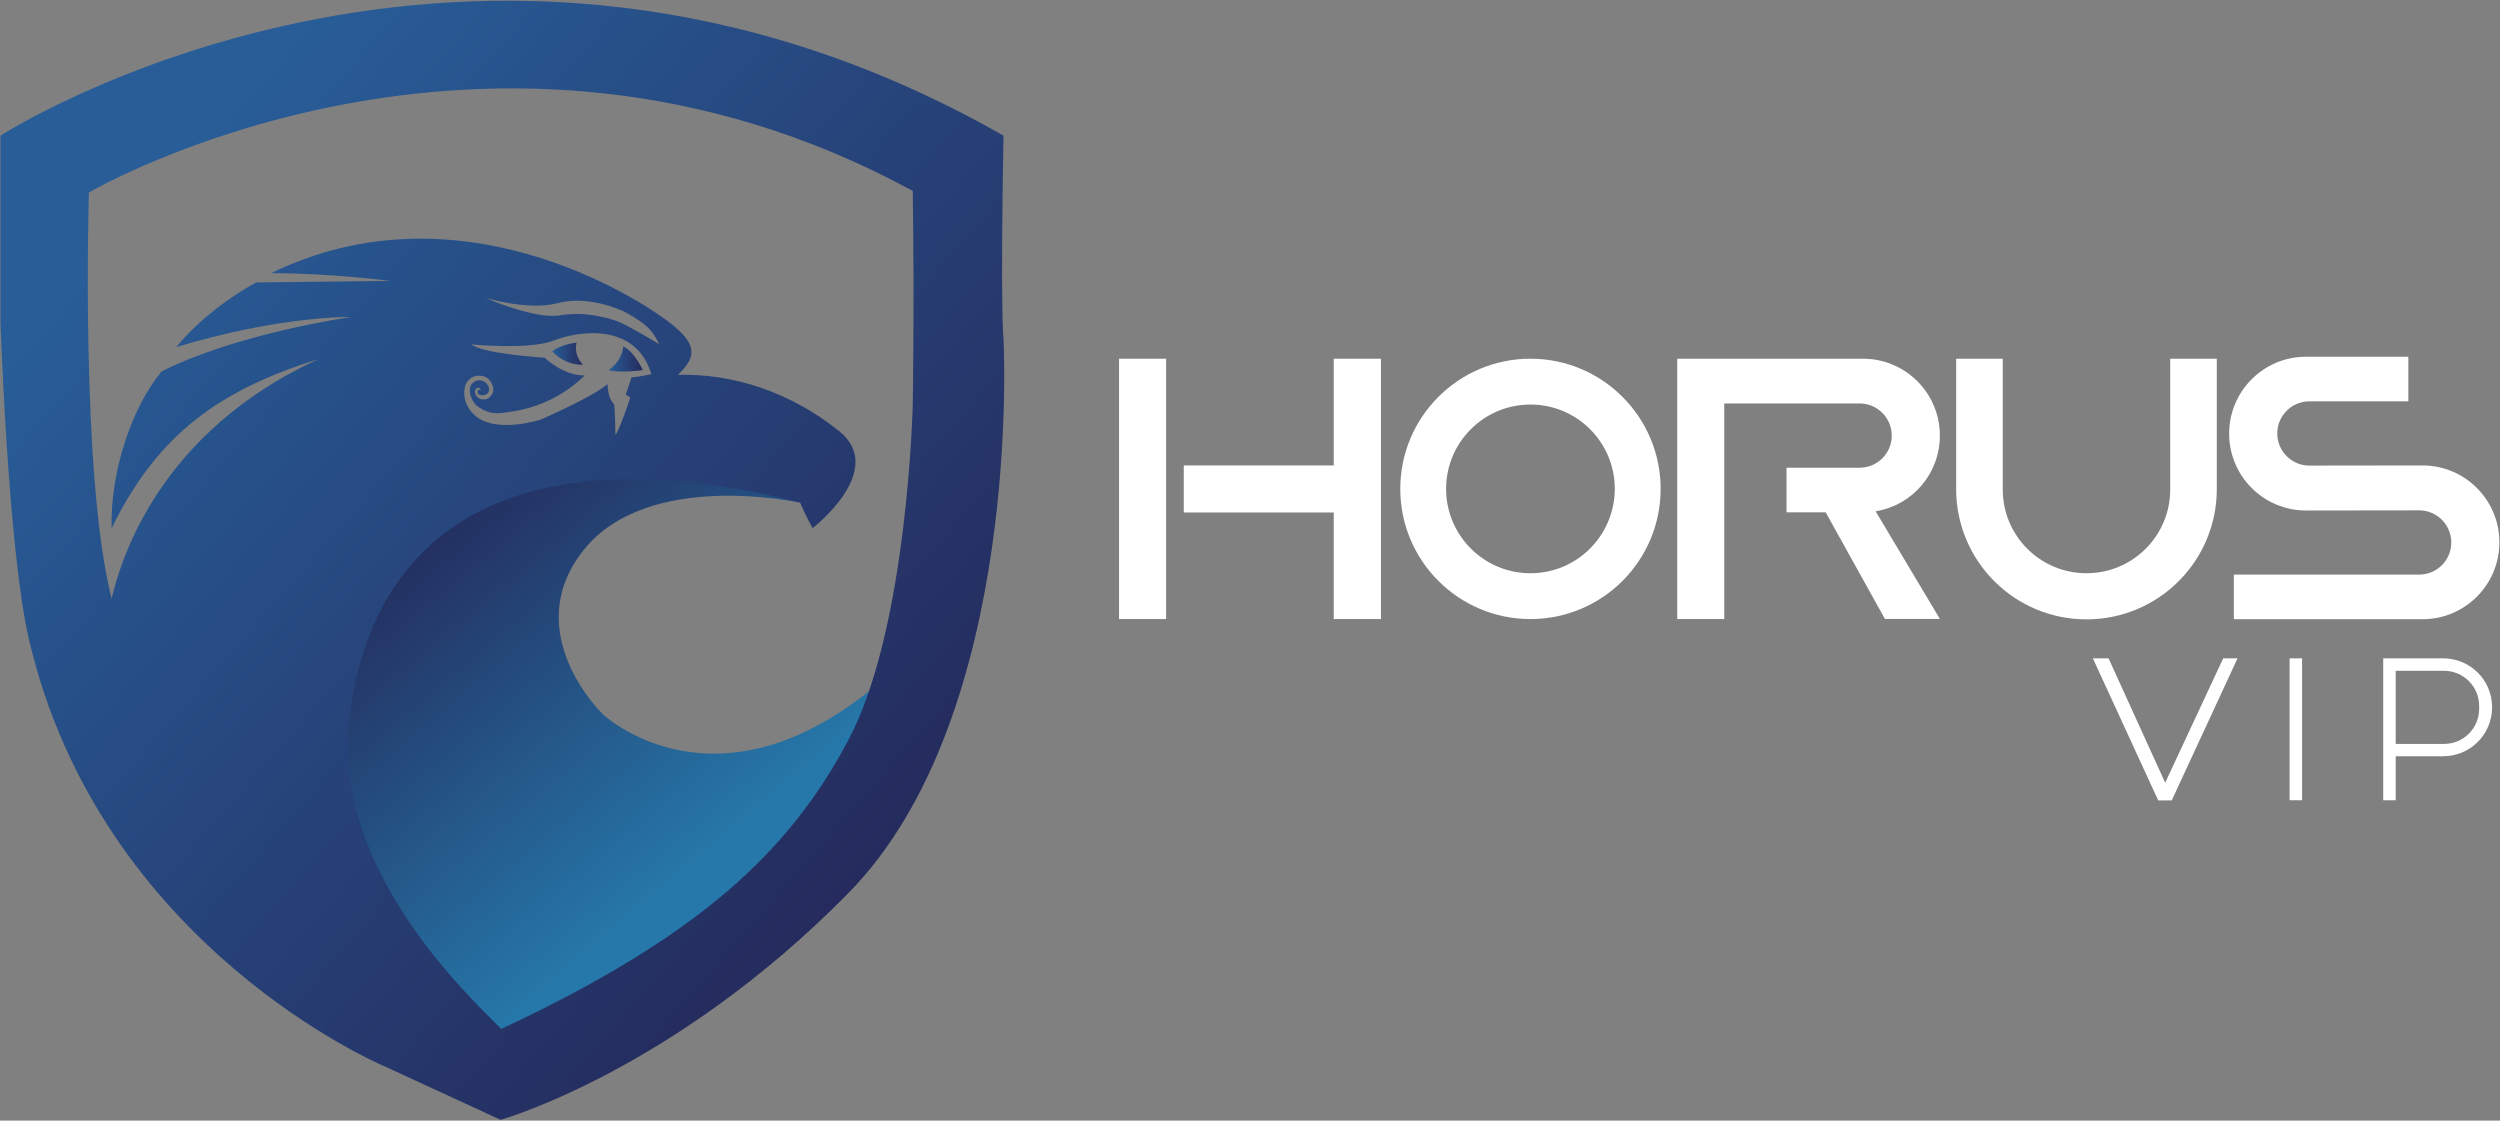 <?xml version="1.0" encoding="UTF-8"?> <svg xmlns="http://www.w3.org/2000/svg" width="1642" height="736" viewBox="0 0 1642 736" fill="none"><rect x="0" y="0" width="1642" height="736" fill="#808080" stroke="none"/><path d="M525.5 330.2C525.5 330.2 425.2 307.8 382.9 361.8C340.6 415.8 395.9 469.1 395.9 469.1C395.9 469.1 472 540.9 581 445.4C564.9 511.9 481.9 612 481.9 612L366.4 679.2L328.8 690.4L192.1 619.9L135.5 402.6L279.7 307.1L440.4 299.2L525.5 330.2Z" fill="url(#paint0_linear_4_42)"></path><path d="M378.7 225C367.2 226.5 362.7 230.8 362.7 230.8C371.9 240.6 382.9 239.5 382.9 239.5C382.9 239.5 376.6 233.9 378.7 225Z" fill="url(#paint1_linear_4_42)"></path><path d="M422.2 243.1C422.2 243.1 416.8 231 409.3 227.5C408.5 237.7 399.7 243.1 399.7 243.1C407.8 245.2 422.2 243.1 422.2 243.1Z" fill="url(#paint2_linear_4_42)"></path><path d="M659.1 222.7C659.1 222.7 657 206.3 659.1 89.1C309.7 -110.3 0.3 89.1 0.3 89.1V211.4C0.3 211.4 5.3 360.3 18.8 419C65.7 622.7 253.1 700.6 253.1 700.6L328.8 735.5C328.8 735.5 442.2 703.6 557.3 586.5C672.5 469.3 659.1 222.7 659.1 222.7ZM599.5 265.3C599.5 265.3 596.4 411.8 557.4 485.7C518.3 559.7 458.7 615.2 329.2 675.8C305.6 652.2 217.4 569.2 229.5 471.3C247 330.1 362.1 288.4 525.5 330.1C528.6 337.7 533.7 346.9 533.7 346.9C533.7 346.9 583 308.9 551.2 283.2C519.3 257.5 481.3 245.2 445.3 246.2C455.6 235.9 460.7 227.7 439.1 211.3C417.5 194.9 300.4 119.8 178.1 179.4C217.2 179.4 256.2 184.5 256.2 184.5L168.3 185.5C168.3 185.5 137.5 201.4 115.7 228C184.3 207.2 230.6 208.2 230.6 208.2C230.6 208.2 156.4 218.7 106.2 243.9C86.1 268 72.3 310.9 73.3 346.9C104.1 284.2 145.1 256 209 235.9C104.2 284.2 79.5 367.4 73.3 393.1C52.7 311.9 58.4 126.4 58.4 126.4C58.4 126.4 320 -26.7 599.5 125.4C600.6 199.6 599.5 265.3 599.5 265.3ZM319.2 251.5C317.5 249.9 315.2 249.4 313 250.1C311.2 250.7 309.2 252.1 308.7 254.9C307.8 260.4 312.1 265.5 312.1 265.5C312.1 265.5 318.6 272.3 328.8 271.3C338.9 270.2 362.2 267.7 384.1 246.6C369.8 246.8 357.7 234.9 357.7 234.9C357.7 234.9 317.7 232.6 309.6 226.2C309.6 226.2 347.7 230 363.9 223.6C380.1 217.2 417.8 211.7 427.8 245.8C420.6 247.3 414.8 247.9 414.8 247.9L411 259.2L414 261.1C414 261.1 407 282.4 404.2 285.6C404 268.1 403.3 265.4 403.3 265.4C403.3 265.4 399.3 262.5 399 252.2C390.5 260.2 355.1 275.6 355.1 275.6C355.1 275.6 324.3 285.7 310.8 271.8C302.7 263.5 304.9 254.2 306.2 251.8C309.5 245.8 316.5 246 319.6 248C322.7 250 325.2 255 323.4 258.5C321 263.4 316 263 313.7 260.9C311.6 259 311.8 256.6 312.1 256.1C312.8 254.8 313.6 254.6 314.5 254.7C315.6 254.8 315.7 256.5 315.7 256.5C315.7 256.5 315.4 255.9 314.8 255.9C314 255.8 313.4 256.5 313.7 257.7C314.4 260.7 319.3 259.7 320.3 258.3C322.4 255.8 320.7 253 319.2 251.5ZM319 195.7C319 195.7 347.3 204.2 366.3 199.1C385.3 194 406.4 202.6 411.9 205.7C425.1 213.2 428.5 217 433 226.1C426.9 222.2 417.3 217 411.3 213.7C407.2 211.5 402.9 209.9 398.4 208.8C390.6 207 380.9 205 367.7 207.1C351.2 209.9 319 195.7 319 195.7Z" fill="url(#paint3_linear_4_42)"></path><path d="M765.9 235.6H735V406.6H765.9V235.6Z" fill="white"></path><path d="M876 235.6V305.7H777.5V336.6H876V406.6H907V235.6H876Z" fill="white"></path><path d="M1005.2 235.6C958 235.6 919.7 273.9 919.7 321.1C919.7 368.3 958 406.6 1005.2 406.6C1052.4 406.6 1090.7 368.3 1090.7 321.1C1090.7 273.9 1052.4 235.6 1005.2 235.6ZM1005.2 376.5C974.6 376.5 949.8 351.7 949.8 321.1C949.8 290.5 974.6 265.7 1005.2 265.7C1035.8 265.7 1060.6 290.5 1060.6 321.1C1060.5 351.7 1035.8 376.5 1005.2 376.5Z" fill="white"></path><path d="M1274.1 286.1C1274.1 258.2 1251.5 235.6 1223.6 235.6H1132.5H1111.6H1101.6V406.6H1132.5V336.6V307.3V283.9V265H1221.4C1233.1 265 1242.5 274.5 1242.5 286.1C1242.5 297.8 1233 307.2 1221.4 307.2H1173.4V336.5H1199.1L1238 406.5H1274.1L1231.9 335.8C1255.9 332 1274.1 311.2 1274.1 286.1Z" fill="white"></path><path d="M1591.1 305.7L1516.8 305.8C1505.1 305.8 1495.7 296.3 1495.7 284.7C1495.7 273 1505.2 263.6 1516.8 263.6H1581.8V234.3H1514.6C1486.7 234.3 1464.1 256.9 1464.1 284.8C1464.1 312.7 1486.7 335.3 1514.6 335.3L1588.9 335.2C1600.6 335.2 1610 344.7 1610 356.3C1610 368 1600.5 377.4 1588.9 377.4H1467.2V406.7H1591.1C1619 406.7 1641.6 384.1 1641.6 356.2C1641.6 328.3 1619 305.7 1591.1 305.7Z" fill="white"></path><path d="M1374.6 432.4L1417.5 525.7H1426.4L1469.6 432.4H1460.2L1422.1 514.1L1384.9 432.4H1374.6Z" fill="white"></path><path d="M1512 432.4H1503.8V525.6H1512V432.4Z" fill="white"></path><path d="M1604.7 432.4H1573.5H1567.4H1565.3V525.6H1573.5V496.7H1604.7C1622.5 496.7 1636.8 482.3 1636.8 464.6C1636.9 446.8 1622.5 432.4 1604.7 432.4ZM1628.3 465.6C1628.3 478.3 1618 488.6 1605.3 488.6H1573.5V440.6H1605.3C1618 440.6 1628.3 450.9 1628.3 463.6V465.6Z" fill="white"></path><path d="M1425.4 235.6V321.5C1425.4 351.9 1400.8 376.5 1370.4 376.5C1340 376.5 1315.4 351.9 1315.4 321.5V235.6H1284.8V321.2C1284.8 368.5 1323.1 406.8 1370.4 406.8C1417.7 406.8 1456 368.5 1456 321.2V235.6H1425.4Z" fill="white"></path><defs><linearGradient id="paint0_linear_4_42" x1="254.697" y1="351.518" x2="541.842" y2="692.178" gradientUnits="userSpaceOnUse"><stop offset="0.001" stop-color="#232B5C"></stop><stop offset="0.671" stop-color="#2678AA"></stop></linearGradient><linearGradient id="paint1_linear_4_42" x1="362.756" y1="232.237" x2="382.954" y2="232.237" gradientUnits="userSpaceOnUse"><stop offset="0.001" stop-color="#285D98"></stop><stop offset="1" stop-color="#252A5C"></stop></linearGradient><linearGradient id="paint2_linear_4_42" x1="399.689" y1="235.764" x2="422.195" y2="235.764" gradientUnits="userSpaceOnUse"><stop offset="0.001" stop-color="#285D98"></stop><stop offset="1" stop-color="#252A5C"></stop></linearGradient><linearGradient id="paint3_linear_4_42" x1="116.188" y1="108.737" x2="612.324" y2="542.851" gradientUnits="userSpaceOnUse"><stop stop-color="#285D98"></stop><stop offset="1" stop-color="#252A5C"></stop></linearGradient></defs></svg> 